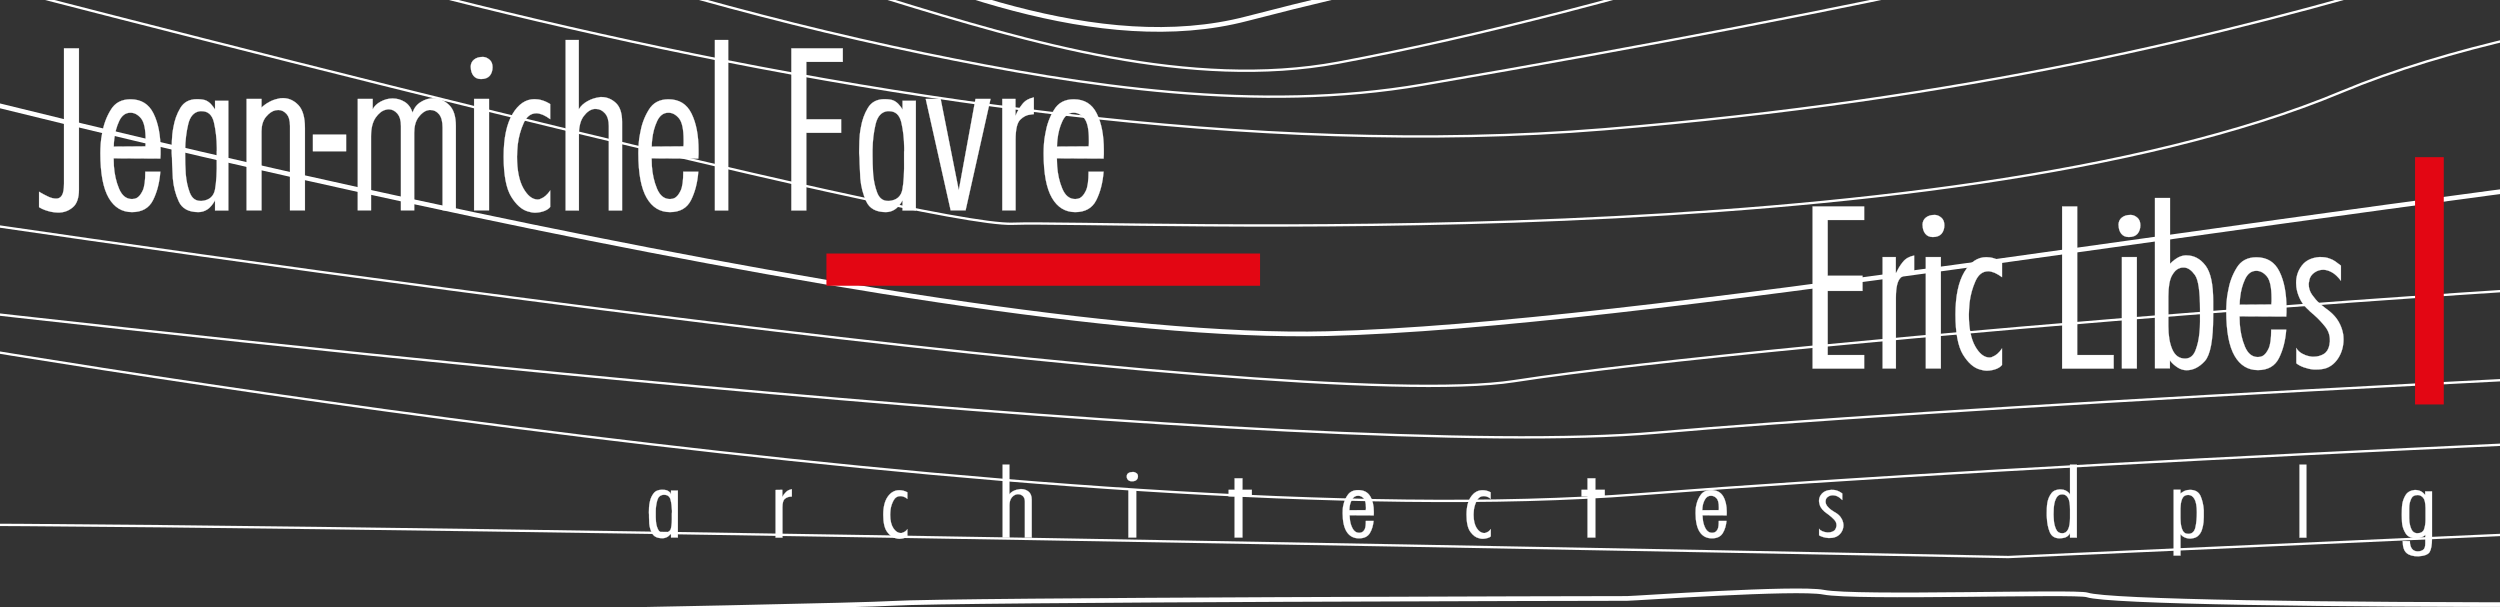 <?xml version="1.0" encoding="utf-8"?>
<!-- Generator: Adobe Illustrator 27.5.0, SVG Export Plug-In . SVG Version: 6.00 Build 0)  -->
<svg version="1.1" id="Calque_1" xmlns="http://www.w3.org/2000/svg" xmlns:xlink="http://www.w3.org/1999/xlink" x="0px" y="0px"
	 viewBox="0 0 2125.1 516.1" style="enable-background:new 0 0 2125.1 516.1;" xml:space="preserve">
<rect x="0" y="0" width="2125.1" height="516.1" fill="#333333" stroke="none"/>
<style type="text/css">
	.st0{display:none;}
	.st1{display:inline;fill:#2A4B9B;}
	.st2{display:inline;fill:#E52521;}
	.st3{display:inline;fill:#FFFFFF;}
	.st4{fill:none;stroke:#FFFFFF;stroke-width:4;stroke-linecap:round;stroke-linejoin:round;}
	.st5{fill:none;stroke:#FFFFFF;stroke-width:2;stroke-linecap:round;stroke-linejoin:round;}
	.st6{fill:#E30613;}
	.st7{enable-background:new    ;}
	.st8{fill:#FFFFFF;}
	.st9{fill:none;stroke:#FFFFFF;stroke-width:0.2;}
	.st10{fill:#FFFFFF;stroke:#FFFFFF;stroke-width:0.22;}
</style>
<g id="Calque_3" class="st0">
	<rect y="0" class="st1" width="2125.3" height="516.1"/>
	<rect x="702.4" y="214.4" class="st2" width="368.8" height="27.4"/>
	<rect x="2053.8" y="132.5" class="st2" width="24.4" height="210.4"/>
	<path class="st3" d="M67.5,152.1c0,17.2-1.1,27.5-19.4,27.5c-5.2,0.1-10.3-1.1-14.9-3.5v-13.3c3.3,3.5,7.8,5.5,12.5,5.8
		c8.1,0,9.2-6.9,9.2-14.4V40.2h12.6L67.5,152.1L67.5,152.1z"/>
	<path class="st3" d="M96.5,133.5v2.7c0,9.3,1.6,31.9,14.4,31.9c10.2,0,11.7-14.6,11.7-22.1h12c0,14.2-5.6,33.2-22.6,33.2
		c-24.2,0-27.5-29.2-27.5-48c0-16.8,3.6-48.6,25.8-48.6s24.8,28.7,24.8,45.1v5.6H96.5z M123.5,123.5v-1.7
		c-0.3-8.9-0.7-27.9-12.9-27.9c-11.1,0-13.6,21.1-13.6,29.8L123.5,123.5z"/>
	<path class="st3" d="M196.2,177.8h-11.7v-7.3h-0.4c-3.2,5.4-8.9,8.8-15.2,8.8c-14.9,0-21.9-8.4-21.9-49.2c0-21,0.7-47.3,23-47.3
		c5.8-0.1,11.2,2.9,14.1,7.9h0.4v-6.3h11.7V177.8z M172.7,92.4c-12.9,0-13.6,20.8-13.6,36.7c0,38.6,6.3,40.5,13.1,40.5
		c11.3,0,13.4-10.8,13.4-40.1C185.6,109.1,184.1,92.4,172.7,92.4z"/>
	<path class="st3" d="M224.9,91.7c4.4-5.6,11.1-8.8,18.1-9c16.3,0,17.8,15.3,17.8,28.1v66.9h-11.7v-65.6c0-11.2-0.7-19.8-10.4-19.8
		c-13.3,0-13.8,14.9-13.8,24.8v60.7h-11.6V84.3h11.7L224.9,91.7z"/>
	<path class="st3" d="M269.8,112.3h27.8v14.4h-27.8V112.3z"/>
	<path class="st3" d="M318.4,92.1h0.4c4-5.7,10.5-9.1,17.4-9.3c7.5-0.2,14.2,4.3,17.1,11.2c3.9-6.8,11.2-11.1,19-11.2
		c17.2,0,18.6,13.9,18.6,27.7v67.3h-11.7v-66.9c0-8.9-0.9-18.4-10.4-18.4c-13.8,0-14.2,15.9-14.2,27.7v57.6H343V111
		c0-8.7-0.5-18.6-9.9-18.6c-14.2,0-14.5,17.9-14.5,29.8v55.6h-11.8V84.3h11.7L318.4,92.1L318.4,92.1z"/>
	<path class="st3" d="M414,65.4c-4.9,0.1-9-3.7-9.1-8.6s3.7-9,8.6-9.1c4.9-0.1,9,3.7,9.1,8.6c0,0.1,0,0.1,0,0.2
		C422.6,61.3,418.8,65.3,414,65.4z M419.7,177.8h-11.7V84.3h11.7V177.8z"/>
	<path class="st3" d="M473.7,100.1c-2.7-3.5-6.7-5.8-11.1-6.2c-14.9,0-16.5,26.6-16.5,37.4c0,9.3,2,36.9,15.8,36.9
		c5-0.6,9.4-3.8,11.5-8.4h0.4v14.9c-3.8,3.1-8.4,4.8-13.3,5c-21.2,0-26.4-30.3-26.4-46.3c0-17.7,3.6-50.2,26.9-50.2
		c4.5,0,8.9,1.3,12.8,3.7L473.7,100.1L473.7,100.1z"/>
	<path class="st3" d="M499.2,91.7c4.4-5.6,11.1-8.8,18.1-9c16.9,0,17.8,14.9,17.8,28.1v66.9h-11.7v-64.9c0-14.6-1.6-20.4-10.4-20.4
		c-13.3,0-13.8,14.9-13.8,24.8v60.6h-11.7V31.9h11.7L499.2,91.7L499.2,91.7z"/>
	<path class="st3" d="M561.5,133.5v2.7c0,9.3,1.6,31.9,14.4,31.9c10.2,0,11.7-14.6,11.7-22.1h12c0,14.2-5.6,33.2-22.6,33.2
		c-24.2,0-27.5-29.2-27.5-48c0-16.8,3.6-48.6,25.8-48.6s24.8,28.7,24.8,45.1v5.6H561.5z M588.5,123.5v-1.7
		c-0.3-8.9-0.7-27.9-12.9-27.9c-11.1,0-13.6,21.1-13.6,29.8L588.5,123.5z"/>
	<path class="st3" d="M626.3,177.8h-11.6V31.9h11.7L626.3,177.8L626.3,177.8z"/>
	<path class="st3" d="M727.6,51.9h-30.7v48.5H726v11.7h-29.1v65.6h-12.5V40.3h43.2L727.6,51.9z"/>
	<path class="st3" d="M790.6,177.8H779v-7.3h-0.2c-3.2,5.4-9,8.8-15.2,8.8c-14.9,0-21.9-8.4-21.9-49.2c0-21,0.7-47.3,23-47.3
		c5.8-0.1,11.2,2.9,14.1,7.9h0.4v-6.3h11.7L790.6,177.8z M767.1,92.4c-13,0-13.6,20.8-13.6,36.7c0,38.6,6.2,40.5,13.1,40.5
		c11.3,0,13.4-10.8,13.4-40.1C780,109.1,778.7,92.4,767.1,92.4L767.1,92.4z"/>
	<path class="st3" d="M834.6,177.8h-12.5l-21-93.4h11.8l11.8,58.5c1.2,5.9,2.1,11.7,3.4,17.5h0.7c0.7-5.8,1.4-11.9,2.5-17.5
		l11.8-58.5h12L834.6,177.8z"/>
	<path class="st3" d="M877,96.6h0.3c2.5-6.6,7.5-14,15.3-13.9v13.9h-2.3c-12,0-13.3,11.8-13.3,26.8V178h-11.7V84.3H877L877,96.6z"/>
	<path class="st3" d="M912.3,133.5v2.7c0,9.3,1.6,31.9,14.4,31.9c10.2,0,11.7-14.6,11.7-22.1h12c0,14.2-5.6,33.2-22.6,33.2
		c-24.2,0-27.4-29.2-27.4-48c0-16.8,3.6-48.6,25.8-48.6s24.8,28.7,24.8,45.1v5.6H912.3z M939.3,123.5v-1.7
		c-0.3-8.9-0.7-27.9-12.9-27.9c-11.1,0-13.6,21.1-13.6,29.8L939.3,123.5z"/>
	<path class="st3" d="M1584.8,186.3H1555v48.5h29.1v11.7H1555v54h29.8v12h-42.5V174.7h42.5V186.3z"/>
	<path class="st3" d="M1612.8,231h0.3c2.5-6.6,7.5-14,15.3-13.8V231h-2.3c-12.1,0-13.3,11.9-13.3,26.8v54.6h-11.7v-93.8h11.7
		L1612.8,231L1612.8,231z"/>
	<path class="st3" d="M1644.8,199.8c-4.9,0-8.8-3.9-8.8-8.8s3.9-8.8,8.8-8.8s8.8,3.9,8.8,8.8S1649.6,199.8,1644.8,199.8z
		 M1650.5,312.5h-11.7v-93.8h11.7V312.5z"/>
	<path class="st3" d="M1704.6,234.5c-2.7-3.6-6.7-5.9-11.2-6.4c-14.9,0-16.5,26.6-16.5,37.4c0,9.3,2,36.9,15.8,36.9
		c5-0.6,9.4-3.8,11.5-8.4h0.4v14.9c-3.8,3.1-8.4,4.8-13.3,5c-21.2,0-26.4-30.3-26.4-46.3c0-17.7,3.6-50.2,26.9-50.2
		c4.5,0,8.9,1.3,12.8,3.6L1704.6,234.5L1704.6,234.5z"/>
	<path class="st3" d="M1771.9,300.5h29.5v12h-42V174.7h12.6V300.5z"/>
	<path class="st3" d="M1816.2,199.8c-4.9,0.1-8.9-3.8-9-8.6c-0.1-4.9,3.8-8.9,8.6-9c4.9-0.1,8.9,3.8,9,8.6c0,0,0,0.1,0,0.1
		C1824.9,195.7,1821,199.7,1816.2,199.8z M1822,312.5h-11.6v-93.8h11.7L1822,312.5z"/>
	<path class="st3" d="M1839,166.3h11.7V225h0.3c2.9-5.1,8.5-8.2,14.4-7.8c21.3,0,22.8,26.1,22.8,47.2c0,23.7-1.8,49.2-21.9,49.2
		c-6.3,0-12.1-3.4-15.3-8.8h-0.3v7.6H1839V166.3z M1876.2,263.5c0-21.3-2-36.7-13.6-36.7c-14.2,0-12.9,27.5-12.9,35.9
		c0,11.5-1.4,41.2,13.4,41.2C1872.6,304,1876.2,295.6,1876.2,263.5L1876.2,263.5z"/>
	<path class="st3" d="M1911.9,267.8v2.7c0,9.3,1.6,31.9,14.3,31.9c10.2,0,11.7-14.9,11.7-22.1h12.1c0,14.2-5.6,33.2-22.6,33.2
		c-24.2,0-27.5-29.2-27.5-48c0-16.8,3.6-48.5,25.8-48.5c21.5,0,24.8,28.6,24.8,45v5.6H1911.9z M1938.8,257.9v-1.6
		c-0.3-8.9-0.7-27.9-12.9-27.9c-11.1,0-13.6,21.2-13.6,29.8L1938.8,257.9z"/>
	<path class="st3" d="M2000.2,237.8h-0.3c-3.2-5.5-8.9-9-15.2-9.6c-6.4,0-11.5,5.1-11.5,11.5c0,0.3,0,0.6,0,0.9
		c0,8.9,7.5,14.4,14.9,20.6c7.3,6.2,14.9,13.3,14.9,25.5c0,14.9-9.9,26.8-25.2,26.8c-6-0.2-11.9-2.3-16.6-6v-14.1
		c3.9,5.2,9.8,8.6,16.3,9.1c7.4,0,13.4-6,13.5-13.4c0-0.3,0-0.5,0-0.8c0-9.3-7.3-15.5-14.9-22.3s-14.9-13.8-14.9-24.8
		c-1-12.2,8.1-23,20.3-24c0.8-0.1,1.7-0.1,2.6-0.1c5.9,0.1,11.7,2.2,16.2,6L2000.2,237.8L2000.2,237.8z"/>
	<path class="st3" d="M575.7,455.9h-6v-3.1l0,0c-1.9,2.4-4.8,3.8-7.9,3.8c-7.6,0-11.3-3.6-11.3-21.1c0-8.9,0.3-20.2,11.8-20.2
		c2.8-0.1,5.6,1.1,7.3,3.4l0,0v-2.7h6L575.7,455.9z M563.5,419.5c-6.7,0-7,8.9-7,15.7c0,16.5,3.2,17.3,6.8,17.3c5.8,0,7-4.6,7-17.2
		C570.4,426.6,569.5,419.5,563.5,419.5z"/>
	<path class="st3" d="M664.3,421.3L664.3,421.3c1.2-3.4,4.3-5.7,7.9-6v6H671c-6.2,0-6.9,5-6.9,11.5V456h-6V416h6L664.3,421.3z"/>
	<path class="st3" d="M770.7,422.7c-1.5-1.6-3.6-2.5-5.8-2.7c-7.8,0-8.5,11.4-8.5,16s1,15.8,8.1,15.8c2.4-0.2,4.7-1.5,6-3.6l0,0v6.3
		c-2.1,1.3-4.5,2-6.9,2c-10.9,0-13.6-13-13.6-19.8c0-7.6,1.9-21.5,13.9-21.5c2.3,0,4.5,0.5,6.6,1.6L770.7,422.7z"/>
	<path class="st3" d="M857.6,419.1c2.5-2.5,5.9-3.8,9.4-3.8c8.7,0,9.2,6.4,9.2,12v28.6h-6v-27.7c0-6.2-0.8-8.7-5.4-8.7
		c-6.8,0-7.1,6.3-7.1,10.5v25.9h-6v-62.4h6V419.1z"/>
	<path class="st3" d="M961.9,407.9c-2.1-0.3-3.6-2.3-3.2-4.4c0.3-2.1,2.3-3.6,4.4-3.2c1.9,0.3,3.3,1.9,3.3,3.8
		C966.1,406.4,964.2,408,961.9,407.9z M964.9,455.9h-6v-40h6V455.9z"/>
	<path class="st3" d="M1063.9,420.6h-7.9v35.3h-6v-35.3h-5v-4.7h5V405h6v10.9h7.9V420.6z"/>
	<path class="st3" d="M1146.1,437v1.2c0,4,0.8,13.6,7.4,13.6c5.3,0,6.1-6.2,6.1-9.4h6.1c0,6-2.9,14.2-11.7,14.2
		c-12.5,0-14.2-12.5-14.2-20.5c0-7.1,1.9-20.7,13.4-20.7s12.8,12.2,12.8,19.3v2.4L1146.1,437L1146.1,437z M1159.9,432.7V432
		c0-3.8-0.3-12-6.7-12s-7.1,9.1-7.1,12.6L1159.9,432.7L1159.9,432.7z"/>
	<path class="st3" d="M1266.4,422.7c-1.5-1.6-3.6-2.5-5.8-2.7c-7.8,0-8.5,11.4-8.5,16s1,15.8,8.1,15.8c2.4-0.2,4.7-1.5,5.9-3.6l0,0
		v6.3c-2,1.3-4.4,2-6.8,2c-11,0-13.6-13-13.6-19.8c0-7.6,1.9-21.5,13.9-21.5c2.3,0,4.5,0.5,6.6,1.6L1266.4,422.7z"/>
	<path class="st3" d="M1364,420.6h-7.9v35.3h-6.1v-35.3h-5v-4.7h5V405h6.1v10.9h7.9V420.6z"/>
	<path class="st3" d="M1445.9,437v1.2c0,4,0.8,13.6,7.4,13.6c5.3,0,6-6.2,6-9.4h6.2c0,6-2.9,14.2-11.7,14.2
		c-12.6,0-14.2-12.5-14.2-20.5c0-7.1,1.8-20.7,13.3-20.7s12.9,12.2,12.9,19.3v2.4L1445.9,437L1445.9,437z M1459.8,432.7V432
		c0-3.8-0.3-12-6.7-12s-7,9.1-7,12.6L1459.8,432.7L1459.8,432.7z"/>
	<path class="st3" d="M1565.4,424.1L1565.4,424.1c-1.9-2.5-4.8-4-7.9-4.1c-3-0.3-5.6,1.9-5.9,4.9c0,0.1,0,0.3,0,0.4
		c0,3.8,3.9,6.1,7.7,8.8s7.7,5.7,7.7,10.9c-0.2,6.5-5.7,11.7-12.2,11.5c-0.3,0-0.5,0-0.8,0c-3.1-0.1-6.1-1-8.6-2.7v-6
		c2.2,2.3,5.3,3.7,8.5,3.9c3.5,0.3,6.6-2.2,6.9-5.7c0-0.1,0-0.2,0-0.4c0-4-3.8-6.6-7.7-9.5s-7.7-6-7.7-10.7
		c0.2-5.9,5.1-10.5,10.9-10.3c0.3,0,0.7,0,1,0.1c3,0.1,5.8,1,8.3,2.6L1565.4,424.1z"/>
	<path class="st3" d="M1758.8,452.8L1758.8,452.8c-1.9,2.4-4.8,3.8-7.9,3.8c-9.9,0-11.3-9.9-11.3-21.1c0-11.2,1.3-20.2,11.8-20.2
		c2.8-0.1,5.6,1.1,7.3,3.4l0,0v-25.1h6.1v62.4h-6.1L1758.8,452.8L1758.8,452.8z M1752.7,419.5c-6.8,0-7,9.9-7,15.7
		c0,3.7-0.9,17.3,6.8,17.3c6.4,0,6.9-6.6,6.9-17.2C1759.4,426.2,1758.3,419.5,1752.7,419.5L1752.7,419.5z"/>
	<path class="st3" d="M1853.5,418.7L1853.5,418.7c1.8-2.3,4.5-3.5,7.4-3.4c11.1,0,11.8,12.1,11.8,20.2c0,9.1-0.3,21.1-11.3,21.1
		c-3.1,0.1-6-1.3-7.9-3.8l0,0v18.4h-6.1V416h6.1L1853.5,418.7L1853.5,418.7z M1866.7,435.5c0-6.1,0-16-7-16s-6.7,8.2-6.7,15.3
		c0,7.1,0.3,17.7,6.9,17.7C1865.5,452.5,1866.7,447.8,1866.7,435.5z"/>
	<path class="st3" d="M1960.2,455.9h-5.9v-62.4h6L1960.2,455.9z"/>
	<path class="st3" d="M2067.2,457.4c0,7.5-0.4,14.4-12.4,14.4c-8.4,0-12.2-4.2-12.2-11.1v-1.5h5.9v0.7c0,3.7,1.2,7.1,6.4,7.1
		c6.8,0,6.2-5,6.2-9.3v-4.7c-2.1,1.9-4.9,2.9-7.7,2.8c-11.9,0-12.1-13.8-12.1-20.9s0.9-19.8,11.9-19.8c2.9-0.1,5.8,1.2,7.7,3.4l0,0
		v-2.7h6L2067.2,457.4z M2055.1,451.8c6.4,0,6.7-7.9,6.7-16.6c0-7.3-0.6-15.7-7.1-15.7c-4.4,0-7,2.5-7,17.2
		C2047.6,441,2047.5,451.8,2055.1,451.8z"/>
</g>
<g id="Calque_1_00000108276874715424888370000013799450979934179471_">
	<g>
		<g>
			<path class="st4" d="M-137.6,530.6c140-2.4,850-14.8,895.7-17.7c50.7-3.2,618.5-4.2,624.9-4.2c6.3,0,144.5-9.7,167.1-5.3
				c27.7,5.4,214.6-0.9,224.1,2.3c35.5,11.8,748.3,10.8,924.7-1.9"/>
			<path class="st4" d="M480.7-151.6c62.7,33.7,129,62.6,192.4,89.6c113.2,48.3,261.4,110.6,386.7,77.9
				c214.8-56,339.2-65.4,463.7-124.5c30.8-14.6,61.6-29.1,92.6-43.2"/>
			<path class="st5" d="M365.9-151.6c5.2,2.4,10.4,4.7,15.5,7C503.2-90,627.7-40.2,755.2-0.8c118.8,36.7,257,77.4,382.3,54.1
				c242.2-45.1,557.8-148.6,685-204"/>
			<path class="st5" d="M139-151.5c69.6,28,142.7,50.1,208.9,73.1C491.2-28.8,637,14.9,785.6,45.5c137.1,28.2,284,50.5,423.5,26.5
				c398.4-68.5,638-124.5,687.8-149.4c49.8-24.9,49.8-24.9,49.8-24.9c43.8-17.7,88.3-34,133.5-48.8"/>
			<path class="st5" d="M-111.8-151.5c143.4,52.7,881,310.2,1475.1,261.4c619.7-50.9,869.5-217.6,1185.6-260.7"/>
			<path class="st5" d="M-136.4-46.2C74.2,8.7,786.4,192.9,860.6,190.2c87.2-3.1,787.4,31.1,1129.8-112.1
				c179.4-75,466.4-97.9,709.3-100"/>
			<path class="st4" d="M-135.7,55.7c95.2,24.9,918.2,236.7,1263.9,227.9c266.4-6.8,790-100.4,1254.6-152.4"/>
			<path class="st5" d="M-136.6,172.4c265.1,39.8,1233.3,181.1,1423.6,151.6c221-34.2,1023.9-96.5,1210.7-93.4
				c55.8,0.9,127.7,2.4,201.1,4"/>
			<path class="st5" d="M-136.6,251.8c335.9,39.2,1258.7,141.3,1544.5,116c216.7-19.2,837.4-53.7,1290.8-70.1"/>
			<path class="st5" d="M-136.7,276.8c125.6,22.1,1051.4,180.5,1529.5,143.4c362.5-28.1,957.5-52.9,1306.9-66.2"/>
			<path class="st5" d="M-137.5,446.3c278.8-4.1,1844.6,27.2,1844.6,27.2l991.6-44.5"/>
		</g>
	</g>
</g>
<g id="Layer_2">
	<rect x="702.5" y="215.5" class="st6" width="368.6" height="27.4"/>
	<rect x="2052.9" y="133.6" class="st6" width="24.4" height="210.2"/>
	<g>
		<g class="st7">
			<path class="st8" d="M67.1,41.1v117.7c0,0.5,0,0.9,0,1.3c0,0.4,0,0.7,0,1.1c0,7-1.7,12.1-5.2,15c-3.5,3-7.6,4.5-12.4,4.5
				c-1,0-2-0.1-3.1-0.2c-1.1-0.1-2.2-0.3-3.2-0.5c-1.7-0.4-3.4-0.9-5.1-1.5c-1.7-0.6-3.4-1.4-4.9-2.4V163c2.9,1.7,5.5,3.1,7.9,4.2
				c2.4,1.1,4.5,1.6,6.5,1.6c2.2,0.1,3.8-0.8,5-2.7c1.2-1.9,1.8-5.3,1.8-10v-115H67.1z"/>
			<path class="st8" d="M123.6,145.9h12.7c-0.7,9.4-2.8,17.4-6.2,24.2c-3.4,6.8-9.4,10.2-17.9,10.2c-8.5,0-15.1-4-19.8-12.1
				c-4.7-8.1-7.1-20.7-7.1-38c0-2.4,0.1-5.1,0.3-8c0.2-2.9,0.6-5.8,1.2-8.7c1.2-7.3,3.6-14,7.3-20c3.6-6.1,9.2-9.1,16.8-9.1
				c9.1,0,15.6,4,19.6,12.1c4,8.1,6,18.4,6,31.1c0,1.2,0,2.4,0,3.6c0,1.2-0.1,2.3-0.2,3.6l-39.7-0.2c0,1.1,0,2.2,0.1,3.2
				c0.1,1,0.1,2.1,0.1,3.2c0.5,7,1.9,13.5,4.4,19.4c2.5,5.9,6.1,8.8,11,8.8c0.6,0,1.2-0.1,1.9-0.2c0.7-0.1,1.3-0.4,2.1-0.7
				c1.9-1,3.6-3.1,5.1-6.3c1.5-3.2,2.2-8.5,2.2-15.8V145.9z M123.8,121.7c0-0.9,0-1.8,0-2.6c0-9.2-1.3-15.4-4-18.6
				c-2.7-3.2-5.7-4.7-8.9-4.7c-4.2,0-7.4,2.4-9.6,7.1c-2.2,4.7-3.6,9.9-4.2,15.5c-0.1,1.1-0.2,2.2-0.3,3.2c-0.1,1-0.1,2-0.1,3
				l26.9-0.2C123.7,123.5,123.8,122.7,123.8,121.7z"/>
			<path class="st8" d="M182.8,92.9v-7.3h11.3v93.3h-11.3v-8.6c-2,3.6-4.2,6.2-6.5,7.7c-2.3,1.5-4.8,2.3-7.7,2.3
				c-8.3,0-13.8-3-16.6-9c-2.8-6-4.5-12.6-5.1-19.8c-0.1-2.2-0.2-4.3-0.3-6.5c-0.1-2.1-0.2-4.2-0.3-6.1c0-1.6,0-3.1-0.1-4.6
				c-0.1-1.5-0.2-2.9-0.3-4.1c0-0.2,0-0.5,0-0.7c0-0.2,0-0.5,0-0.7c0-2.2,0.1-5.2,0.2-8.9c0.1-3.8,0.5-7.7,1.3-11.7
				c1-6,2.9-11.4,5.9-16.4c3-5,7.7-7.5,14-7.5c3.7,0,6.4,0.4,8.2,1.3c1.7,0.9,3.3,2.1,4.6,3.8c0.5,0.5,0.9,1,1.3,1.6
				c0.4,0.6,0.9,1.3,1.3,2V92.9z M184.3,128.6c0-0.5,0-1,0-1.5c0-0.5,0-1.1,0-1.5c-0.1-7.8-0.9-14.9-2.4-21.4
				c-1.5-6.5-5-9.7-10.5-9.7c-0.1,0-0.3,0-0.5,0c-0.1,0-0.2,0-0.4,0c-0.1,0-0.2,0-0.4,0c-5.1,0.6-8.5,4.3-10.1,11s-2.5,14-2.6,21.8
				c0,0.9,0,1.6,0,2.4s0,1.5,0,2.2c0,2.2,0,4.7,0.1,7.5c0.1,2.8,0.2,5.6,0.4,8.6c0.5,5.7,1.6,10.9,3.4,15.7c1.8,4.7,4.8,7.1,9.2,7.1
				c0.2,0,0.4,0,0.6,0c0.2,0,0.3,0,0.4,0c6.5-0.6,10.2-3.9,11.3-9.9c1.1-6,1.6-14.5,1.4-25.4c0-1.1,0-2.2,0-3.2c0-1,0-2.1,0-3.2
				V128.6z"/>
			<path class="st8" d="M222.3,91.4c1.9-1.8,4.1-3.4,6.5-4.7c2.4-1.3,4.8-2.2,7.2-2.7c0.8-0.2,1.6-0.4,2.3-0.5
				c0.7-0.1,1.4-0.1,2.2-0.1c4.9,0,9.2,1.9,13,5.8c3.8,3.9,5.7,10.4,5.7,19.5v70.1h-12.7v-71.8c0-4.6-1-8-3-10.2s-4.3-3.3-6.9-3.3
				c-0.4,0-0.7,0-1.1,0.1c-0.4,0.1-0.7,0.1-1.1,0.1c-3,0.6-5.7,2.5-8.3,5.6c-2.5,3.1-3.8,7.2-3.8,12.3v67.2h-12.7V84.1h12.7V91.4z"
				/>
			<path class="st8" d="M294.2,114.4v14.2h-28.2v-14.2H294.2z"/>
			<path class="st8" d="M316.8,92.9c1.4-2.7,3.7-4.9,6.9-6.6c3.2-1.7,6.5-2.6,10-2.6c3.6,0,7,0.9,10.1,2.8c3.2,1.9,5.5,5,6.9,9.2
				c1.3-3.9,3.6-6.9,7-9c3.3-2.1,6.9-3.2,10.6-3.2c0.1,0,0.2,0,0.3,0c0.1,0,0.1,0,0.3,0c4.7,0.1,8.9,2,12.8,5.7
				c3.9,3.7,5.8,9.7,5.8,17.9v71.6h-11.3v-70.3c0-5.1-1-8.9-3-11.3c-2-2.4-4.4-3.6-7.2-3.6c-0.4,0-0.7,0-1.1,0
				c-0.4,0-0.7,0.1-1.1,0.2c-2.9,0.6-5.5,2.6-8,5.9c-2.5,3.3-3.7,7.8-3.7,13.4v65.8h-11.3v-71.8c0-4.6-1-8.1-3.1-10.5
				c-2.1-2.4-4.5-3.6-7.3-3.6c-0.4,0-0.7,0-1.2,0.1c-0.4,0.1-0.9,0.2-1.3,0.3c-3.1,0.7-6,3-8.6,6.7c-2.6,3.8-3.9,9.1-3.9,15.9v62.9
				h-11.3V84.1h12.7V92.9z"/>
			<path class="st8" d="M400.1,57c0-2.8,1-4.9,2.9-6.4c1.9-1.5,4.3-2.2,7.2-2.2c0.1,0,0.2,0,0.3,0c0.1,0,0.1,0,0.3,0
				c1.9,0.1,3.7,0.9,5.4,2.4c1.7,1.5,2.5,3.6,2.5,6.4c0,2.8-0.8,5.2-2.3,7.1c-1.6,1.9-4.1,2.9-7.5,2.9c-2.9,0-5-1-6.5-2.9
				c-1.4-1.9-2.2-4.3-2.2-7.1V57z M415.7,84.1v94.7H403V84.1H415.7z"/>
			<path class="st8" d="M461.5,97.6c-2-0.8-3.8-1.3-5.5-1.3c-4.8,0-8.4,2.8-10.9,8.4c-2.5,5.6-4.2,11.7-5,18.2
				c-0.1,1.8-0.2,3.6-0.4,5.3c-0.1,1.7-0.2,3.3-0.2,4.9c0,11.5,1.8,20.5,5.3,26.8c3.5,6.3,7.5,9.5,11.9,9.7c0.5,0,1,0,1.4-0.1
				c0.5-0.1,1-0.2,1.4-0.5c1.4-0.5,2.8-1.3,4.2-2.5c1.4-1.2,2.7-2.7,4-4.6v14c-1,1.3-2.6,2.5-4.9,3.4c-2.3,0.9-4.9,1.4-7.8,1.5
				c-1.1,0-2.2-0.1-3.2-0.3c-1.1-0.2-2.2-0.5-3.2-0.8c-5.1-1.5-9.8-5.6-14.1-12.6c-4.2-6.9-6.4-18.3-6.4-34.1
				c0-15.5,2.5-27.5,7.5-36c5-8.4,11.2-12.7,18.7-12.7c2.2,0,4.4,0.3,6.6,1c2.3,0.7,4.5,1.7,6.8,3.2v12.8
				C465.6,99.7,463.5,98.5,461.5,97.6z"/>
			<path class="st8" d="M492,34v58.9c1.7-2.8,4.1-5.1,7.4-6.9c3.2-1.8,6.6-2.9,10-3.3c0.2-0.1,0.5-0.2,0.8-0.2c0.3,0,0.6,0,1,0
				c4.5,0,8.6,1.6,12.2,4.9c3.6,3.3,5.4,8.7,5.4,16.2c0,0.4,0,0.7,0,1.1s0,0.7,0,1.1v73.1h-11.3v-71.8c0-4.7-1.1-8.4-3.3-10.8
				c-2.2-2.5-4.8-3.7-7.6-3.7c-0.2,0-0.5,0-0.7,0c-0.2,0-0.5,0-0.7,0c-3.2,0.4-6.2,2.4-9,6.1c-2.8,3.7-4.1,9-4.1,15.9v64.3h-11.3V34
				H492z"/>
			<path class="st8" d="M580.9,145.9h12.7c-0.7,9.4-2.8,17.4-6.2,24.2c-3.4,6.8-9.4,10.2-17.9,10.2c-8.5,0-15.1-4-19.8-12.1
				c-4.7-8.1-7.1-20.7-7.1-38c0-2.4,0.1-5.1,0.3-8c0.2-2.9,0.6-5.8,1.2-8.7c1.2-7.3,3.6-14,7.3-20c3.6-6.1,9.2-9.1,16.8-9.1
				c9.1,0,15.6,4,19.6,12.1c4,8.1,6,18.4,6,31.1c0,1.2,0,2.4,0,3.6c0,1.2-0.1,2.3-0.2,3.6l-39.7-0.2c0,1.1,0,2.2,0.1,3.2
				c0.1,1,0.1,2.1,0.1,3.2c0.5,7,1.9,13.5,4.4,19.4c2.5,5.9,6.1,8.8,11,8.8c0.6,0,1.2-0.1,1.9-0.2c0.7-0.1,1.3-0.4,2.1-0.7
				c1.9-1,3.6-3.1,5.1-6.3c1.5-3.2,2.2-8.5,2.2-15.8V145.9z M581.1,121.7c0-0.9,0-1.8,0-2.6c0-9.2-1.3-15.4-4-18.6
				c-2.7-3.2-5.7-4.7-8.9-4.7c-4.2,0-7.4,2.4-9.6,7.1c-2.2,4.7-3.6,9.9-4.2,15.5c-0.1,1.1-0.2,2.2-0.3,3.2c-0.1,1-0.1,2-0.1,3
				l26.9-0.2C581.1,123.5,581.1,122.7,581.1,121.7z"/>
			<path class="st8" d="M619,34v144.9h-11.3V34H619z"/>
			<path class="st8" d="M716.4,41.1v11.5h-31v48.8H715v11.5h-29.6v66h-12.7V41.1H716.4z"/>
			<path class="st8" d="M767.2,92.9v-7.3h11.3v93.3h-11.3v-8.6c-2,3.6-4.2,6.2-6.5,7.7c-2.3,1.5-4.8,2.3-7.7,2.3
				c-8.3,0-13.8-3-16.6-9c-2.8-6-4.5-12.6-5.1-19.8c-0.1-2.2-0.2-4.3-0.3-6.5c-0.1-2.1-0.2-4.2-0.3-6.1c0-1.6,0-3.1-0.1-4.6
				c-0.1-1.5-0.2-2.9-0.3-4.1c0-0.2,0-0.5,0-0.7c0-0.2,0-0.5,0-0.7c0-2.2,0.1-5.2,0.2-8.9c0.1-3.8,0.5-7.7,1.3-11.7
				c1-6,2.9-11.4,5.9-16.4c3-5,7.7-7.5,14-7.5c3.7,0,6.4,0.4,8.2,1.3c1.7,0.9,3.3,2.1,4.6,3.8c0.5,0.5,0.9,1,1.3,1.6
				c0.4,0.6,0.9,1.3,1.3,2V92.9z M768.6,128.6c0-0.5,0-1,0-1.5c0-0.5,0-1.1,0-1.5c-0.1-7.8-0.9-14.9-2.4-21.4
				c-1.5-6.5-5-9.7-10.5-9.7c-0.1,0-0.3,0-0.5,0c-0.1,0-0.2,0-0.4,0c-0.1,0-0.2,0-0.4,0c-5.1,0.6-8.5,4.3-10.1,11
				c-1.6,6.7-2.5,14-2.6,21.8c0,0.9,0,1.6,0,2.4s0,1.5,0,2.2c0,2.2,0,4.7,0.1,7.5c0.1,2.8,0.2,5.6,0.4,8.6
				c0.5,5.7,1.6,10.9,3.4,15.7c1.8,4.7,4.8,7.1,9.2,7.1c0.2,0,0.4,0,0.6,0c0.2,0,0.3,0,0.4,0c6.5-0.6,10.2-3.9,11.3-9.9
				c1.1-6,1.6-14.5,1.4-25.4c0-1.1,0-2.2,0-3.2c0-1,0-2.1,0-3.2V128.6z"/>
			<path class="st8" d="M842,84.1l-21.2,94.7h-12.7l-21.2-94.7h12.7l15.4,77.6l14.2-77.6H842z"/>
			<path class="st8" d="M863.2,84.1v14.4c0.1-0.2,0.2-0.4,0.2-0.5c1.4-3.4,3.3-6.6,5.7-9.6c2.4-3,5.6-4.8,9.7-5.6v14.2
				c-0.5,0.1-1,0.2-1.4,0.2c-0.5,0-1,0.1-1.4,0.2c-3.1,0.2-6,1.7-8.7,4.3c-2.7,2.6-4,8.3-4,17v60.1h-11.3V84.1H863.2z"/>
			<path class="st8" d="M925.4,145.9h12.7c-0.7,9.4-2.8,17.4-6.2,24.2c-3.4,6.8-9.4,10.2-17.9,10.2c-8.5,0-15.1-4-19.8-12.1
				c-4.7-8.1-7.1-20.7-7.1-38c0-2.4,0.1-5.1,0.3-8c0.2-2.9,0.6-5.8,1.2-8.7c1.2-7.3,3.6-14,7.3-20c3.6-6.1,9.2-9.1,16.8-9.1
				c9.1,0,15.6,4,19.6,12.1c4,8.1,6,18.4,6,31.1c0,1.2,0,2.4,0,3.6c0,1.2-0.1,2.3-0.2,3.6l-39.7-0.2c0,1.1,0,2.2,0.1,3.2
				c0.1,1,0.1,2.1,0.1,3.2c0.5,7,1.9,13.5,4.4,19.4c2.5,5.9,6.1,8.8,11,8.8c0.6,0,1.2-0.1,1.9-0.2c0.7-0.1,1.3-0.4,2.1-0.7
				c1.9-1,3.6-3.1,5.1-6.3c1.5-3.2,2.2-8.5,2.2-15.8V145.9z M925.6,121.7c0-0.9,0-1.8,0-2.6c0-9.2-1.3-15.4-4-18.6
				c-2.7-3.2-5.7-4.7-8.9-4.7c-4.2,0-7.4,2.4-9.6,7.1c-2.2,4.7-3.6,9.9-4.2,15.5c-0.1,1.1-0.2,2.2-0.3,3.2c-0.1,1-0.1,2-0.1,3
				l26.9-0.2C925.5,123.5,925.6,122.7,925.6,121.7z"/>
		</g>
		<g class="st7">
			<path class="st9" d="M67.1,41.1v117.7c0,0.5,0,0.9,0,1.3c0,0.4,0,0.7,0,1.1c0,7-1.7,12.1-5.2,15c-3.5,3-7.6,4.5-12.4,4.5
				c-1,0-2-0.1-3.1-0.2c-1.1-0.1-2.2-0.3-3.2-0.5c-1.7-0.4-3.4-0.9-5.1-1.5c-1.7-0.6-3.4-1.4-4.9-2.4V163c2.9,1.7,5.5,3.1,7.9,4.2
				c2.4,1.1,4.5,1.6,6.5,1.6c2.2,0.1,3.8-0.8,5-2.7c1.2-1.9,1.8-5.3,1.8-10v-115H67.1z"/>
			<path class="st9" d="M123.6,145.9h12.7c-0.7,9.4-2.8,17.4-6.2,24.2c-3.4,6.8-9.4,10.2-17.9,10.2c-8.5,0-15.1-4-19.8-12.1
				c-4.7-8.1-7.1-20.7-7.1-38c0-2.4,0.1-5.1,0.3-8c0.2-2.9,0.6-5.8,1.2-8.7c1.2-7.3,3.6-14,7.3-20c3.6-6.1,9.2-9.1,16.8-9.1
				c9.1,0,15.6,4,19.6,12.1c4,8.1,6,18.4,6,31.1c0,1.2,0,2.4,0,3.6c0,1.2-0.1,2.3-0.2,3.6l-39.7-0.2c0,1.1,0,2.2,0.1,3.2
				c0.1,1,0.1,2.1,0.1,3.2c0.5,7,1.9,13.5,4.4,19.4c2.5,5.9,6.1,8.8,11,8.8c0.6,0,1.2-0.1,1.9-0.2c0.7-0.1,1.3-0.4,2.1-0.7
				c1.9-1,3.6-3.1,5.1-6.3c1.5-3.2,2.2-8.5,2.2-15.8V145.9z M123.8,121.7c0-0.9,0-1.8,0-2.6c0-9.2-1.3-15.4-4-18.6
				c-2.7-3.2-5.7-4.7-8.9-4.7c-4.2,0-7.4,2.4-9.6,7.1c-2.2,4.7-3.6,9.9-4.2,15.5c-0.1,1.1-0.2,2.2-0.3,3.2c-0.1,1-0.1,2-0.1,3
				l26.9-0.2C123.7,123.5,123.8,122.7,123.8,121.7z"/>
			<path class="st9" d="M182.8,92.9v-7.3h11.3v93.3h-11.3v-8.6c-2,3.6-4.2,6.2-6.5,7.7c-2.3,1.5-4.8,2.3-7.7,2.3
				c-8.3,0-13.8-3-16.6-9c-2.8-6-4.5-12.6-5.1-19.8c-0.1-2.2-0.2-4.3-0.3-6.5c-0.1-2.1-0.2-4.2-0.3-6.1c0-1.6,0-3.1-0.1-4.6
				c-0.1-1.5-0.2-2.9-0.3-4.1c0-0.2,0-0.5,0-0.7c0-0.2,0-0.5,0-0.7c0-2.2,0.1-5.2,0.2-8.9c0.1-3.8,0.5-7.7,1.3-11.7
				c1-6,2.9-11.4,5.9-16.4c3-5,7.7-7.5,14-7.5c3.7,0,6.4,0.4,8.2,1.3c1.7,0.9,3.3,2.1,4.6,3.8c0.5,0.5,0.9,1,1.3,1.6
				c0.4,0.6,0.9,1.3,1.3,2V92.9z M184.3,128.6c0-0.5,0-1,0-1.5c0-0.5,0-1.1,0-1.5c-0.1-7.8-0.9-14.9-2.4-21.4
				c-1.5-6.5-5-9.7-10.5-9.7c-0.1,0-0.3,0-0.5,0c-0.1,0-0.2,0-0.4,0c-0.1,0-0.2,0-0.4,0c-5.1,0.6-8.5,4.3-10.1,11s-2.5,14-2.6,21.8
				c0,0.9,0,1.6,0,2.4s0,1.5,0,2.2c0,2.2,0,4.7,0.1,7.5c0.1,2.8,0.2,5.6,0.4,8.6c0.5,5.7,1.6,10.9,3.4,15.7c1.8,4.7,4.8,7.1,9.2,7.1
				c0.2,0,0.4,0,0.6,0c0.2,0,0.3,0,0.4,0c6.5-0.6,10.2-3.9,11.3-9.9c1.1-6,1.6-14.5,1.4-25.4c0-1.1,0-2.2,0-3.2c0-1,0-2.1,0-3.2
				V128.6z"/>
			<path class="st9" d="M222.3,91.4c1.9-1.8,4.1-3.4,6.5-4.7c2.4-1.3,4.8-2.2,7.2-2.7c0.8-0.2,1.6-0.4,2.3-0.5
				c0.7-0.1,1.4-0.1,2.2-0.1c4.9,0,9.2,1.9,13,5.8c3.8,3.9,5.7,10.4,5.7,19.5v70.1h-12.7v-71.8c0-4.6-1-8-3-10.2s-4.3-3.3-6.9-3.3
				c-0.4,0-0.7,0-1.1,0.1c-0.4,0.1-0.7,0.1-1.1,0.1c-3,0.6-5.7,2.5-8.3,5.6c-2.5,3.1-3.8,7.2-3.8,12.3v67.2h-12.7V84.1h12.7V91.4z"
				/>
			<path class="st9" d="M294.2,114.4v14.2h-28.2v-14.2H294.2z"/>
			<path class="st9" d="M316.8,92.9c1.4-2.7,3.7-4.9,6.9-6.6c3.2-1.7,6.5-2.6,10-2.6c3.6,0,7,0.9,10.1,2.8c3.2,1.9,5.5,5,6.9,9.2
				c1.3-3.9,3.6-6.9,7-9c3.3-2.1,6.9-3.2,10.6-3.2c0.1,0,0.2,0,0.3,0c0.1,0,0.1,0,0.3,0c4.7,0.1,8.9,2,12.8,5.7
				c3.9,3.7,5.8,9.7,5.8,17.9v71.6h-11.3v-70.3c0-5.1-1-8.9-3-11.3c-2-2.4-4.4-3.6-7.2-3.6c-0.4,0-0.7,0-1.1,0
				c-0.4,0-0.7,0.1-1.1,0.2c-2.9,0.6-5.5,2.6-8,5.9c-2.5,3.3-3.7,7.8-3.7,13.4v65.8h-11.3v-71.8c0-4.6-1-8.1-3.1-10.5
				c-2.1-2.4-4.5-3.6-7.3-3.6c-0.4,0-0.7,0-1.2,0.1c-0.4,0.1-0.9,0.2-1.3,0.3c-3.1,0.7-6,3-8.6,6.7c-2.6,3.8-3.9,9.1-3.9,15.9v62.9
				h-11.3V84.1h12.7V92.9z"/>
			<path class="st9" d="M400.1,57c0-2.8,1-4.9,2.9-6.4c1.9-1.5,4.3-2.2,7.2-2.2c0.1,0,0.2,0,0.3,0c0.1,0,0.1,0,0.3,0
				c1.9,0.1,3.7,0.9,5.4,2.4c1.7,1.5,2.5,3.6,2.5,6.4c0,2.8-0.8,5.2-2.3,7.1c-1.6,1.9-4.1,2.9-7.5,2.9c-2.9,0-5-1-6.5-2.9
				c-1.4-1.9-2.2-4.3-2.2-7.1V57z M415.7,84.1v94.7H403V84.1H415.7z"/>
			<path class="st9" d="M461.5,97.6c-2-0.8-3.8-1.3-5.5-1.3c-4.8,0-8.4,2.8-10.9,8.4c-2.5,5.6-4.2,11.7-5,18.2
				c-0.1,1.8-0.2,3.6-0.4,5.3c-0.1,1.7-0.2,3.3-0.2,4.9c0,11.5,1.8,20.5,5.3,26.8c3.5,6.3,7.5,9.5,11.9,9.7c0.5,0,1,0,1.4-0.1
				c0.5-0.1,1-0.2,1.4-0.5c1.4-0.5,2.8-1.3,4.2-2.5c1.4-1.2,2.7-2.7,4-4.6v14c-1,1.3-2.6,2.5-4.9,3.4c-2.3,0.9-4.9,1.4-7.8,1.5
				c-1.1,0-2.2-0.1-3.2-0.3c-1.1-0.2-2.2-0.5-3.2-0.8c-5.1-1.5-9.8-5.6-14.1-12.6c-4.2-6.9-6.4-18.3-6.4-34.1
				c0-15.5,2.5-27.5,7.5-36c5-8.4,11.2-12.7,18.7-12.7c2.2,0,4.4,0.3,6.6,1c2.3,0.7,4.5,1.7,6.8,3.2v12.8
				C465.6,99.7,463.5,98.5,461.5,97.6z"/>
			<path class="st9" d="M492,34v58.9c1.7-2.8,4.1-5.1,7.4-6.9c3.2-1.8,6.6-2.9,10-3.3c0.2-0.1,0.5-0.2,0.8-0.2c0.3,0,0.6,0,1,0
				c4.5,0,8.6,1.6,12.2,4.9c3.6,3.3,5.4,8.7,5.4,16.2c0,0.4,0,0.7,0,1.1s0,0.7,0,1.1v73.1h-11.3v-71.8c0-4.7-1.1-8.4-3.3-10.8
				c-2.2-2.5-4.8-3.7-7.6-3.7c-0.2,0-0.5,0-0.7,0c-0.2,0-0.5,0-0.7,0c-3.2,0.4-6.2,2.4-9,6.1c-2.8,3.7-4.1,9-4.1,15.9v64.3h-11.3V34
				H492z"/>
			<path class="st9" d="M580.9,145.9h12.7c-0.7,9.4-2.8,17.4-6.2,24.2c-3.4,6.8-9.4,10.2-17.9,10.2c-8.5,0-15.1-4-19.8-12.1
				c-4.7-8.1-7.1-20.7-7.1-38c0-2.4,0.1-5.1,0.3-8c0.2-2.9,0.6-5.8,1.2-8.7c1.2-7.3,3.6-14,7.3-20c3.6-6.1,9.2-9.1,16.8-9.1
				c9.1,0,15.6,4,19.6,12.1c4,8.1,6,18.4,6,31.1c0,1.2,0,2.4,0,3.6c0,1.2-0.1,2.3-0.2,3.6l-39.7-0.2c0,1.1,0,2.2,0.1,3.2
				c0.1,1,0.1,2.1,0.1,3.2c0.5,7,1.9,13.5,4.4,19.4c2.5,5.9,6.1,8.8,11,8.8c0.6,0,1.2-0.1,1.9-0.2c0.7-0.1,1.3-0.4,2.1-0.7
				c1.9-1,3.6-3.1,5.1-6.3c1.5-3.2,2.2-8.5,2.2-15.8V145.9z M581.1,121.7c0-0.9,0-1.8,0-2.6c0-9.2-1.3-15.4-4-18.6
				c-2.7-3.2-5.7-4.7-8.9-4.7c-4.2,0-7.4,2.4-9.6,7.1c-2.2,4.7-3.6,9.9-4.2,15.5c-0.1,1.1-0.2,2.2-0.3,3.2c-0.1,1-0.1,2-0.1,3
				l26.9-0.2C581.1,123.5,581.1,122.7,581.1,121.7z"/>
			<path class="st9" d="M619,34v144.9h-11.3V34H619z"/>
			<path class="st9" d="M716.4,41.1v11.5h-31v48.8H715v11.5h-29.6v66h-12.7V41.1H716.4z"/>
			<path class="st9" d="M767.2,92.9v-7.3h11.3v93.3h-11.3v-8.6c-2,3.6-4.2,6.2-6.5,7.7c-2.3,1.5-4.8,2.3-7.7,2.3
				c-8.3,0-13.8-3-16.6-9c-2.8-6-4.5-12.6-5.1-19.8c-0.1-2.2-0.2-4.3-0.3-6.5c-0.1-2.1-0.2-4.2-0.3-6.1c0-1.6,0-3.1-0.1-4.6
				c-0.1-1.5-0.2-2.9-0.3-4.1c0-0.2,0-0.5,0-0.7c0-0.2,0-0.5,0-0.7c0-2.2,0.1-5.2,0.2-8.9c0.1-3.8,0.5-7.7,1.3-11.7
				c1-6,2.9-11.4,5.9-16.4c3-5,7.7-7.5,14-7.5c3.7,0,6.4,0.4,8.2,1.3c1.7,0.9,3.3,2.1,4.6,3.8c0.5,0.5,0.9,1,1.3,1.6
				c0.4,0.6,0.9,1.3,1.3,2V92.9z M768.6,128.6c0-0.5,0-1,0-1.5c0-0.5,0-1.1,0-1.5c-0.1-7.8-0.9-14.9-2.4-21.4
				c-1.5-6.5-5-9.7-10.5-9.7c-0.1,0-0.3,0-0.5,0c-0.1,0-0.2,0-0.4,0c-0.1,0-0.2,0-0.4,0c-5.1,0.6-8.5,4.3-10.1,11
				c-1.6,6.7-2.5,14-2.6,21.8c0,0.9,0,1.6,0,2.4s0,1.5,0,2.2c0,2.2,0,4.7,0.1,7.5c0.1,2.8,0.2,5.6,0.4,8.6
				c0.5,5.7,1.6,10.9,3.4,15.7c1.8,4.7,4.8,7.1,9.2,7.1c0.2,0,0.4,0,0.6,0c0.2,0,0.3,0,0.4,0c6.5-0.6,10.2-3.9,11.3-9.9
				c1.1-6,1.6-14.5,1.4-25.4c0-1.1,0-2.2,0-3.2c0-1,0-2.1,0-3.2V128.6z"/>
			<path class="st9" d="M842,84.1l-21.2,94.7h-12.7l-21.2-94.7h12.7l15.4,77.6l14.2-77.6H842z"/>
			<path class="st9" d="M863.2,84.1v14.4c0.1-0.2,0.2-0.4,0.2-0.5c1.4-3.4,3.3-6.6,5.7-9.6c2.4-3,5.6-4.8,9.7-5.6v14.2
				c-0.5,0.1-1,0.2-1.4,0.2c-0.5,0-1,0.1-1.4,0.2c-3.1,0.2-6,1.7-8.7,4.3c-2.7,2.6-4,8.3-4,17v60.1h-11.3V84.1H863.2z"/>
			<path class="st9" d="M925.4,145.9h12.7c-0.7,9.4-2.8,17.4-6.2,24.2c-3.4,6.8-9.4,10.2-17.9,10.2c-8.5,0-15.1-4-19.8-12.1
				c-4.7-8.1-7.1-20.7-7.1-38c0-2.4,0.1-5.1,0.3-8c0.2-2.9,0.6-5.8,1.2-8.7c1.2-7.3,3.6-14,7.3-20c3.6-6.1,9.2-9.1,16.8-9.1
				c9.1,0,15.6,4,19.6,12.1c4,8.1,6,18.4,6,31.1c0,1.2,0,2.4,0,3.6c0,1.2-0.1,2.3-0.2,3.6l-39.7-0.2c0,1.1,0,2.2,0.1,3.2
				c0.1,1,0.1,2.1,0.1,3.2c0.5,7,1.9,13.5,4.4,19.4c2.5,5.9,6.1,8.8,11,8.8c0.6,0,1.2-0.1,1.9-0.2c0.7-0.1,1.3-0.4,2.1-0.7
				c1.9-1,3.6-3.1,5.1-6.3c1.5-3.2,2.2-8.5,2.2-15.8V145.9z M925.6,121.7c0-0.9,0-1.8,0-2.6c0-9.2-1.3-15.4-4-18.6
				c-2.7-3.2-5.7-4.7-8.9-4.7c-4.2,0-7.4,2.4-9.6,7.1c-2.2,4.7-3.6,9.9-4.2,15.5c-0.1,1.1-0.2,2.2-0.3,3.2c-0.1,1-0.1,2-0.1,3
				l26.9-0.2C925.5,123.5,925.6,122.7,925.6,121.7z"/>
		</g>
	</g>
	<g>
		<g class="st7">
			<path class="st8" d="M1584.6,175.5v11.5h-31v47.4h29.6v12.9h-29.6v54.5h31v11.5h-43.8V175.5H1584.6z"/>
			<path class="st8" d="M1611.5,218.5v14.4c0.1-0.2,0.2-0.4,0.2-0.5c1.4-3.4,3.3-6.6,5.7-9.6c2.4-3,5.6-4.8,9.7-5.6v14.2
				c-0.5,0.1-1,0.2-1.4,0.2c-0.5,0-1,0.1-1.4,0.2c-3.1,0.2-6,1.7-8.7,4.3c-2.7,2.6-4,8.3-4,17v60.1h-11.3v-94.7H1611.5z"/>
			<path class="st8" d="M1634.2,191.3c0-2.8,1-4.9,2.9-6.4c1.9-1.5,4.3-2.2,7.2-2.2c0.1,0,0.2,0,0.3,0c0.1,0,0.1,0,0.3,0
				c1.9,0.1,3.7,0.9,5.4,2.4c1.7,1.5,2.5,3.6,2.5,6.4c0,2.8-0.8,5.2-2.3,7.1c-1.6,1.9-4.1,2.9-7.5,2.9c-2.9,0-5-1-6.5-2.9
				c-1.4-1.9-2.2-4.3-2.2-7.1V191.3z M1649.8,218.5v94.7H1637v-94.7H1649.8z"/>
			<path class="st8" d="M1695.6,231.9c-2-0.8-3.8-1.3-5.5-1.3c-4.8,0-8.4,2.8-10.9,8.4c-2.5,5.6-4.2,11.7-5,18.2
				c-0.1,1.8-0.2,3.6-0.4,5.3c-0.1,1.7-0.2,3.3-0.2,4.9c0,11.5,1.8,20.5,5.3,26.8c3.5,6.3,7.5,9.5,11.9,9.7c0.5,0,1,0,1.4-0.1
				c0.5-0.1,1-0.2,1.4-0.5c1.4-0.5,2.8-1.3,4.2-2.5c1.4-1.2,2.7-2.7,4-4.6v14c-1,1.3-2.6,2.5-4.9,3.4c-2.3,0.9-4.9,1.4-7.8,1.5
				c-1.1,0-2.2-0.1-3.2-0.3c-1.1-0.2-2.2-0.5-3.2-0.8c-5.1-1.5-9.8-5.6-14.1-12.6c-4.2-6.9-6.4-18.3-6.4-34.1
				c0-15.5,2.5-27.5,7.5-36c5-8.4,11.2-12.7,18.7-12.7c2.2,0,4.4,0.3,6.6,1c2.3,0.7,4.5,1.7,6.8,3.2v12.8
				C1699.7,234.1,1697.6,232.8,1695.6,231.9z"/>
			<path class="st8" d="M1765.7,175.5v126.3h31v11.5h-43.8V175.5H1765.7z"/>
			<path class="st8" d="M1800.8,191.3c0-2.8,1-4.9,2.9-6.4c1.9-1.5,4.3-2.2,7.2-2.2c0.1,0,0.2,0,0.3,0c0.1,0,0.1,0,0.3,0
				c1.9,0.1,3.7,0.9,5.4,2.4c1.7,1.5,2.5,3.6,2.5,6.4c0,2.8-0.8,5.2-2.3,7.1c-1.6,1.9-4.1,2.9-7.5,2.9c-2.9,0-5-1-6.5-2.9
				c-1.4-1.9-2.2-4.3-2.2-7.1V191.3z M1816.4,218.5v94.7h-12.7v-94.7H1816.4z"/>
			<path class="st8" d="M1844.6,168.3v55.9c2.6-2.6,5-4.3,7-5.4c2-1,4-1.6,5.9-1.7c0.2,0,0.4,0,0.6,0s0.4,0,0.6,0
				c6.3,0,11.7,2.9,16.1,8.7c4.4,5.8,6.5,15.8,6.5,30.2v12.8c0,20.2-2.4,32.9-7.1,38.1c-4.7,5.2-9.9,7.8-15.5,7.8
				c-2.8,0-5.4-0.8-7.9-2.5s-4.5-3.4-5.9-5.4c-0.1-0.1-0.2-0.2-0.3-0.3c-0.1-0.1-0.1-0.2-0.1-0.3v6.9h-12.7V168.3H1844.6z
				 M1843.2,251.4v25.9c0,8,1.1,14.6,3.4,19.8c2.3,5.2,5.9,7.7,10.8,7.7c4.1,0,7-2.3,8.8-6.8c1.8-4.6,2.9-9.6,3.4-15
				c0.4-3.3,0.5-6.4,0.5-9.5c0-3,0-5.6,0-7.7c0-0.6,0-1.1,0-1.5c0-0.4,0-0.8,0-1.2c0-15.4-1.4-25.2-4.3-29.3c-2.9-4.1-6-6.3-9.3-6.4
				c-0.1,0-0.2,0-0.3,0c-0.1,0-0.2,0-0.3,0c-0.5,0-1,0-1.5,0.1c-0.5,0.1-1.1,0.2-1.7,0.5c-2.4,0.7-4.6,2.8-6.5,6.3s-3,9.3-3,17.4
				V251.4z"/>
			<path class="st8" d="M1930.7,280.2h12.7c-0.7,9.4-2.8,17.4-6.2,24.2c-3.4,6.8-9.4,10.2-17.9,10.2c-8.5,0-15.1-4-19.8-12.1
				c-4.7-8.1-7.1-20.7-7.1-38c0-2.4,0.1-5.1,0.3-8c0.2-2.9,0.6-5.8,1.2-8.7c1.2-7.3,3.6-14,7.3-20c3.6-6.1,9.2-9.1,16.8-9.1
				c9.1,0,15.6,4,19.6,12.1c4,8.1,6,18.4,6,31.1c0,1.2,0,2.4,0,3.6c0,1.2-0.1,2.3-0.2,3.6l-39.7-0.2c0,1.1,0,2.2,0.1,3.2
				c0.1,1,0.1,2.1,0.1,3.2c0.5,7,1.9,13.5,4.4,19.4c2.5,5.9,6.1,8.8,11,8.8c0.6,0,1.2-0.1,1.9-0.2c0.7-0.1,1.3-0.4,2.1-0.7
				c1.9-1,3.6-3.1,5.1-6.3c1.5-3.2,2.2-8.5,2.2-15.8V280.2z M1930.9,256.1c0-0.9,0-1.8,0-2.6c0-9.2-1.3-15.4-4-18.6
				c-2.7-3.2-5.7-4.7-8.9-4.7c-4.2,0-7.4,2.4-9.6,7.1c-2.2,4.7-3.6,9.9-4.2,15.5c-0.1,1.1-0.2,2.2-0.3,3.2c-0.1,1-0.1,2-0.1,3
				l26.9-0.2C1930.8,257.9,1930.9,257,1930.9,256.1z"/>
			<path class="st8" d="M1985.9,234.2c-1.4-1.3-2.8-2.3-4.2-3c-1.2-0.6-2.4-1.1-3.5-1.4c-1.1-0.3-2.2-0.5-3.3-0.5
				c-2.8,0-5.2,0.8-7.4,2.3c-2.2,1.5-3.6,3.4-4.3,5.7c-0.1,0.7-0.3,1.5-0.4,2.2c-0.2,0.7-0.3,1.4-0.3,2c0,3.3,0.9,6.3,2.8,9
				c1.9,2.7,3.9,5.1,6.2,7.2c1.9,1.7,3.7,3.1,5.3,4.3c1.6,1.2,2.7,2,3.3,2.5c3.3,2.7,5.9,5.6,7.8,8.9c1.9,3.3,3.1,6.6,3.7,9.8
				c0.2,1,0.4,1.9,0.4,2.8c0.1,0.9,0.1,1.8,0.1,2.6c0,5.6-1.4,10.7-4.1,15.2c-2.8,4.6-6.3,7.6-10.8,9.2c-1.2,0.4-2.4,0.6-3.7,0.8
				c-1.3,0.2-2.5,0.3-3.9,0.3c-0.5,0-1,0-1.4,0c-0.5,0-1,0-1.4,0c-2.9-0.2-5.7-0.9-8.3-1.8c-2.7-1-4.9-2.1-6.5-3.5v-12.9
				c1.2,2.1,3,3.7,5.5,5c2.5,1.3,5.1,2,7.8,2.3c0.2,0,0.5,0,0.8,0c0.3,0,0.6,0,0.8,0c3.1,0,5.9-0.8,8.4-2.3c2.5-1.5,4.1-4.1,4.8-7.7
				c0-0.4,0-0.7,0.1-1c0.1-0.3,0.1-0.6,0.1-0.8c0.1-0.2,0.2-0.5,0.2-0.8c0-0.3,0-0.6,0-1c0.1-4.4-1.2-8.3-3.9-11.8
				c-2.8-3.5-5.7-6.7-9-9.6c-1.3-1.1-2.6-2.2-3.8-3.3c-1.2-1.1-2.3-2.2-3.4-3.3c-2.4-2.4-4.3-5.2-5.7-8.3c-1.4-3.1-2.3-6.2-2.7-9.4
				c0-0.6,0-1.2-0.1-1.7c-0.1-0.5-0.1-1.1-0.1-1.7c0-5.6,1.6-10.5,4.9-14.8c3.3-4.3,8.3-6.7,15-7.2c1.8,0,3.4,0.1,4.8,0.3
				c1.4,0.2,2.9,0.6,4.3,1.2c1.4,0.5,2.9,1.2,4.3,2.2c1.4,1,3,2.2,4.8,3.6v12.8C1988.6,237,1987.3,235.5,1985.9,234.2z"/>
		</g>
		<g class="st7">
			<path class="st9" d="M1584.6,175.5v11.5h-31v47.4h29.6v12.9h-29.6v54.5h31v11.5h-43.8V175.5H1584.6z"/>
			<path class="st9" d="M1611.5,218.5v14.4c0.1-0.2,0.2-0.4,0.2-0.5c1.4-3.4,3.3-6.6,5.7-9.6c2.4-3,5.6-4.8,9.7-5.6v14.2
				c-0.5,0.1-1,0.2-1.4,0.2c-0.5,0-1,0.1-1.4,0.2c-3.1,0.2-6,1.7-8.7,4.3c-2.7,2.6-4,8.3-4,17v60.1h-11.3v-94.7H1611.5z"/>
			<path class="st9" d="M1634.2,191.3c0-2.8,1-4.9,2.9-6.4c1.9-1.5,4.3-2.2,7.2-2.2c0.1,0,0.2,0,0.3,0c0.1,0,0.1,0,0.3,0
				c1.9,0.1,3.7,0.9,5.4,2.4c1.7,1.5,2.5,3.6,2.5,6.4c0,2.8-0.8,5.2-2.3,7.1c-1.6,1.9-4.1,2.9-7.5,2.9c-2.9,0-5-1-6.5-2.9
				c-1.4-1.9-2.2-4.3-2.2-7.1V191.3z M1649.8,218.5v94.7H1637v-94.7H1649.8z"/>
			<path class="st9" d="M1695.6,231.9c-2-0.8-3.8-1.3-5.5-1.3c-4.8,0-8.4,2.8-10.9,8.4c-2.5,5.6-4.2,11.7-5,18.2
				c-0.1,1.8-0.2,3.6-0.4,5.3c-0.1,1.7-0.2,3.3-0.2,4.9c0,11.5,1.8,20.5,5.3,26.8c3.5,6.3,7.5,9.5,11.9,9.7c0.5,0,1,0,1.4-0.1
				c0.5-0.1,1-0.2,1.4-0.5c1.4-0.5,2.8-1.3,4.2-2.5c1.4-1.2,2.7-2.7,4-4.6v14c-1,1.3-2.6,2.5-4.9,3.4c-2.3,0.9-4.9,1.4-7.8,1.5
				c-1.1,0-2.2-0.1-3.2-0.3c-1.1-0.2-2.2-0.5-3.2-0.8c-5.1-1.5-9.8-5.6-14.1-12.6c-4.2-6.9-6.4-18.3-6.4-34.1
				c0-15.5,2.5-27.5,7.5-36c5-8.4,11.2-12.7,18.7-12.7c2.2,0,4.4,0.3,6.6,1c2.3,0.7,4.5,1.7,6.8,3.2v12.8
				C1699.7,234.1,1697.6,232.8,1695.6,231.9z"/>
			<path class="st9" d="M1765.7,175.5v126.3h31v11.5h-43.8V175.5H1765.7z"/>
			<path class="st9" d="M1800.8,191.3c0-2.8,1-4.9,2.9-6.4c1.9-1.5,4.3-2.2,7.2-2.2c0.1,0,0.2,0,0.3,0c0.1,0,0.1,0,0.3,0
				c1.9,0.1,3.7,0.9,5.4,2.4c1.7,1.5,2.5,3.6,2.5,6.4c0,2.8-0.8,5.2-2.3,7.1c-1.6,1.9-4.1,2.9-7.5,2.9c-2.9,0-5-1-6.5-2.9
				c-1.4-1.9-2.2-4.3-2.2-7.1V191.3z M1816.4,218.5v94.7h-12.7v-94.7H1816.4z"/>
			<path class="st9" d="M1844.6,168.3v55.9c2.6-2.6,5-4.3,7-5.4c2-1,4-1.6,5.9-1.7c0.2,0,0.4,0,0.6,0s0.4,0,0.6,0
				c6.3,0,11.7,2.9,16.1,8.7c4.4,5.8,6.5,15.8,6.5,30.2v12.8c0,20.2-2.4,32.9-7.1,38.1c-4.7,5.2-9.9,7.8-15.5,7.8
				c-2.8,0-5.4-0.8-7.9-2.5s-4.5-3.4-5.9-5.4c-0.1-0.1-0.2-0.2-0.3-0.3c-0.1-0.1-0.1-0.2-0.1-0.3v6.9h-12.7V168.3H1844.6z
				 M1843.2,251.4v25.9c0,8,1.1,14.6,3.4,19.8c2.3,5.2,5.9,7.7,10.8,7.7c4.1,0,7-2.3,8.8-6.8c1.8-4.6,2.9-9.6,3.4-15
				c0.4-3.3,0.5-6.4,0.5-9.5c0-3,0-5.6,0-7.7c0-0.6,0-1.1,0-1.5c0-0.4,0-0.8,0-1.2c0-15.4-1.4-25.2-4.3-29.3c-2.9-4.1-6-6.3-9.3-6.4
				c-0.1,0-0.2,0-0.3,0c-0.1,0-0.2,0-0.3,0c-0.5,0-1,0-1.5,0.1c-0.5,0.1-1.1,0.2-1.7,0.5c-2.4,0.7-4.6,2.8-6.5,6.3s-3,9.3-3,17.4
				V251.4z"/>
			<path class="st9" d="M1930.7,280.2h12.7c-0.7,9.4-2.8,17.4-6.2,24.2c-3.4,6.8-9.4,10.2-17.9,10.2c-8.5,0-15.1-4-19.8-12.1
				c-4.7-8.1-7.1-20.7-7.1-38c0-2.4,0.1-5.1,0.3-8c0.2-2.9,0.6-5.8,1.2-8.7c1.2-7.3,3.6-14,7.3-20c3.6-6.1,9.2-9.1,16.8-9.1
				c9.1,0,15.6,4,19.6,12.1c4,8.1,6,18.4,6,31.1c0,1.2,0,2.4,0,3.6c0,1.2-0.1,2.3-0.2,3.6l-39.7-0.2c0,1.1,0,2.2,0.1,3.2
				c0.1,1,0.1,2.1,0.1,3.2c0.5,7,1.9,13.5,4.4,19.4c2.5,5.9,6.1,8.8,11,8.8c0.6,0,1.2-0.1,1.9-0.2c0.7-0.1,1.3-0.4,2.1-0.7
				c1.9-1,3.6-3.1,5.1-6.3c1.5-3.2,2.2-8.5,2.2-15.8V280.2z M1930.9,256.1c0-0.9,0-1.8,0-2.6c0-9.2-1.3-15.4-4-18.6
				c-2.7-3.2-5.7-4.7-8.9-4.7c-4.2,0-7.4,2.4-9.6,7.1c-2.2,4.7-3.6,9.9-4.2,15.5c-0.1,1.1-0.2,2.2-0.3,3.2c-0.1,1-0.1,2-0.1,3
				l26.9-0.2C1930.8,257.9,1930.9,257,1930.9,256.1z"/>
			<path class="st9" d="M1985.9,234.2c-1.4-1.3-2.8-2.3-4.2-3c-1.2-0.6-2.4-1.1-3.5-1.4c-1.1-0.3-2.2-0.5-3.3-0.5
				c-2.8,0-5.2,0.8-7.4,2.3c-2.2,1.5-3.6,3.4-4.3,5.7c-0.1,0.7-0.3,1.5-0.4,2.2c-0.2,0.7-0.3,1.4-0.3,2c0,3.3,0.9,6.3,2.8,9
				c1.9,2.7,3.9,5.1,6.2,7.2c1.9,1.7,3.7,3.1,5.3,4.3c1.6,1.2,2.7,2,3.3,2.5c3.3,2.7,5.9,5.6,7.8,8.9c1.9,3.3,3.1,6.6,3.7,9.8
				c0.2,1,0.4,1.9,0.4,2.8c0.1,0.9,0.1,1.8,0.1,2.6c0,5.6-1.4,10.7-4.1,15.2c-2.8,4.6-6.3,7.6-10.8,9.2c-1.2,0.4-2.4,0.6-3.7,0.8
				c-1.3,0.2-2.5,0.3-3.9,0.3c-0.5,0-1,0-1.4,0c-0.5,0-1,0-1.4,0c-2.9-0.2-5.7-0.9-8.3-1.8c-2.7-1-4.9-2.1-6.5-3.5v-12.9
				c1.2,2.1,3,3.7,5.5,5c2.5,1.3,5.1,2,7.8,2.3c0.2,0,0.5,0,0.8,0c0.3,0,0.6,0,0.8,0c3.1,0,5.9-0.8,8.4-2.3c2.5-1.5,4.1-4.1,4.8-7.7
				c0-0.4,0-0.7,0.1-1c0.1-0.3,0.1-0.6,0.1-0.8c0.1-0.2,0.2-0.5,0.2-0.8c0-0.3,0-0.6,0-1c0.1-4.4-1.2-8.3-3.9-11.8
				c-2.8-3.5-5.7-6.7-9-9.6c-1.3-1.1-2.6-2.2-3.8-3.3c-1.2-1.1-2.3-2.2-3.4-3.3c-2.4-2.4-4.3-5.2-5.7-8.3c-1.4-3.1-2.3-6.2-2.7-9.4
				c0-0.6,0-1.2-0.1-1.7c-0.1-0.5-0.1-1.1-0.1-1.7c0-5.6,1.6-10.5,4.9-14.8c3.3-4.3,8.3-6.7,15-7.2c1.8,0,3.4,0.1,4.8,0.3
				c1.4,0.2,2.9,0.6,4.3,1.2c1.4,0.5,2.9,1.2,4.3,2.2c1.4,1,3,2.2,4.8,3.6v12.8C1988.6,237,1987.3,235.5,1985.9,234.2z"/>
		</g>
	</g>
	<g>
		<g>
			<path class="st10" d="M570.4,420.1V417h5.8v39.9h-5.8v-3.7c-1,1.6-2.2,2.7-3.3,3.3c-1.2,0.6-2.5,1-4,1c-4.3,0-7.1-1.3-8.6-3.9
				c-1.5-2.6-2.3-5.4-2.6-8.5c-0.1-0.9-0.1-1.9-0.1-2.8s-0.1-1.8-0.1-2.6c0-0.7,0-1.3,0-2c0-0.6-0.1-1.2-0.1-1.8c0-0.1,0-0.2,0-0.3
				s0-0.2,0-0.3c0-0.9,0-2.2,0.1-3.8c0.1-1.6,0.3-3.3,0.7-5c0.5-2.5,1.5-4.9,3.1-7c1.5-2.1,4-3.2,7.2-3.2c1.9,0,3.3,0.2,4.2,0.5
				c0.9,0.4,1.7,0.9,2.4,1.6c0.2,0.2,0.5,0.4,0.7,0.7C569.9,419.6,570.2,419.9,570.4,420.1L570.4,420.1L570.4,420.1z M571.2,435.4
				c0-0.2,0-0.4,0-0.7s0-0.5,0-0.7c-0.1-3.3-0.5-6.4-1.2-9.2s-2.6-4.2-5.4-4.2c-0.1,0-0.2,0-0.3,0c-0.1,0-0.1,0-0.2,0
				c-0.1,0-0.1,0-0.2,0c-2.7,0.3-4.4,1.8-5.2,4.7c-0.8,2.9-1.3,6-1.3,9.3c0,0.4,0,0.7,0,1s0,0.6,0,0.9c0,0.9,0,2,0,3.2
				c0,1.2,0.1,2.4,0.2,3.7c0.2,2.4,0.8,4.7,1.8,6.7s2.5,3,4.7,3c0.1,0,0.2,0,0.3,0s0.2,0,0.2,0c3.3-0.3,5.3-1.7,5.8-4.2
				c0.6-2.6,0.8-6.2,0.7-10.9c0-0.5,0-0.9,0-1.4S571.1,436,571.2,435.4L571.2,435.4L571.2,435.4z"/>
			<path class="st10" d="M665,416.4v6.2c0.1-0.1,0.1-0.2,0.1-0.2c0.7-1.5,1.7-2.8,3-4.1s2.9-2.1,5-2.4v6.1c-0.2,0-0.5,0.1-0.7,0.1
				c-0.2,0-0.5,0-0.7,0.1c-1.6,0.1-3.1,0.7-4.5,1.8s-2.1,3.5-2.1,7.3v25.7h-5.8v-40.5L665,416.4L665,416.4z"/>
			<path class="st10" d="M768.1,422.2c-1-0.4-2-0.5-2.8-0.5c-2.5,0-4.4,1.2-5.7,3.6c-1.3,2.4-2.2,5-2.6,7.8
				c-0.1,0.8-0.1,1.5-0.2,2.3c-0.1,0.7-0.1,1.4-0.1,2.1c0,4.9,0.9,8.8,2.7,11.5c1.8,2.7,3.9,4.1,6.2,4.1c0.2,0,0.5,0,0.7,0
				s0.5-0.1,0.7-0.2c0.7-0.2,1.5-0.6,2.2-1s1.4-1.2,2.1-2v6c-0.5,0.6-1.3,1-2.5,1.4c-1.2,0.4-2.5,0.6-4,0.7c-0.6,0-1.1,0-1.7-0.1
				s-1.1-0.2-1.7-0.4c-2.7-0.6-5.1-2.4-7.3-5.4c-2.2-3-3.3-7.8-3.3-14.6c0-6.6,1.3-11.8,3.9-15.4c2.6-3.6,5.8-5.4,9.7-5.4
				c1.1,0,2.3,0.1,3.4,0.4c1.2,0.3,2.3,0.7,3.5,1.4v5.5C770.2,423.1,769.1,422.5,768.1,422.2z"/>
			<path class="st10" d="M858,395v25.2c0.9-1.2,2.1-2.2,3.8-3s3.4-1.2,5.2-1.4c0.1,0,0.3-0.1,0.4-0.1s0.3,0,0.5,0
				c2.3,0,4.5,0.7,6.3,2.1s2.8,3.7,2.8,6.9c0,0.2,0,0.3,0,0.5s0,0.3,0,0.5v31.3h-5.8v-30.7c0-2-0.6-3.6-1.7-4.6
				c-1.2-1.1-2.5-1.6-3.9-1.6c-0.1,0-0.2,0-0.4,0s-0.2,0-0.4,0c-1.7,0.2-3.2,1-4.6,2.6c-1.4,1.6-2.1,3.9-2.1,6.8v27.5h-5.8v-62
				L858,395L858,395z"/>
			<path class="st10" d="M957.8,404.8c0-1.2,0.5-2.1,1.5-2.7c1-0.6,2.2-0.9,3.7-0.9c0.1,0,0.1,0,0.1,0s0.1,0,0.1,0
				c1,0,1.9,0.4,2.8,1c0.9,0.6,1.3,1.5,1.3,2.7s-0.4,2.2-1.2,3c-0.8,0.8-2.1,1.2-3.9,1.2c-1.5,0-2.6-0.4-3.3-1.2
				C958.1,407.1,957.7,406.1,957.8,404.8L957.8,404.8L957.8,404.8z M965.8,416.4v40.5h-6.6v-40.5H965.8z"/>
			<path class="st10" d="M1056.1,406.6v9.8h8v5.5h-8v35h-6.6v-35h-5.1v-5.5h5.1v-9.8H1056.1z"/>
			<path class="st10" d="M1161,442.8h6.6c-0.4,4-1.4,7.5-3.2,10.4s-4.8,4.4-9.2,4.4s-7.8-1.7-10.2-5.2c-2.4-3.5-3.7-8.9-3.7-16.2
				c0-1,0.1-2.2,0.1-3.4s0.3-2.5,0.6-3.7c0.6-3.1,1.9-6,3.8-8.6s4.8-3.9,8.7-3.9c4.7,0,8.1,1.7,10.2,5.2c2.1,3.5,3.1,7.9,3.1,13.3
				c0,0.5,0,1,0,1.5c0,0.5,0,1-0.1,1.5l-20.5-0.1c0,0.5,0,0.9,0.1,1.4c0,0.4,0.1,0.9,0.1,1.4c0.2,3,1,5.8,2.3,8.3s3.2,3.8,5.7,3.8
				c0.3,0,0.6,0,1-0.1s0.7-0.2,1.1-0.3c1-0.4,1.9-1.3,2.6-2.7S1161,446,1161,442.8L1161,442.8L1161,442.8z M1161.1,432.5
				c0-0.4,0-0.8,0-1.1c0-4-0.7-6.6-2.1-8s-2.9-2-4.6-2c-2.2,0-3.8,1-5,3s-1.9,4.2-2.2,6.6c-0.1,0.5-0.1,0.9-0.1,1.4
				c0,0.4-0.1,0.9-0.1,1.3l13.9-0.1C1161,433.3,1161.1,432.9,1161.1,432.5z"/>
			<path class="st10" d="M1264,422.2c-1-0.4-2-0.5-2.8-0.5c-2.5,0-4.4,1.2-5.7,3.6c-1.3,2.4-2.2,5-2.6,7.8c-0.1,0.8-0.1,1.5-0.2,2.3
				c-0.1,0.7-0.1,1.4-0.1,2.1c0,4.9,0.9,8.8,2.7,11.5c1.8,2.7,3.9,4.1,6.2,4.1c0.2,0,0.5,0,0.7,0s0.5-0.1,0.7-0.2
				c0.7-0.2,1.5-0.6,2.2-1c0.7-0.5,1.4-1.2,2.1-2v6c-0.5,0.6-1.3,1-2.6,1.4c-1.2,0.4-2.6,0.6-4,0.7c-0.6,0-1.1,0-1.7-0.1
				s-1.1-0.2-1.7-0.4c-2.7-0.6-5.1-2.4-7.3-5.4c-2.2-3-3.3-7.8-3.3-14.6c0-6.6,1.3-11.8,3.9-15.4c2.6-3.6,5.8-5.4,9.7-5.4
				c1.1,0,2.3,0.1,3.4,0.4c1.2,0.3,2.3,0.7,3.5,1.4v5.5C1266.1,423.1,1265,422.5,1264,422.2z"/>
			<path class="st10" d="M1356.1,406.6v9.8h8v5.5h-8v35h-6.6v-35h-5.1v-5.5h5.1v-9.8H1356.1z"/>
			<path class="st10" d="M1461,442.8h6.6c-0.4,4-1.4,7.5-3.2,10.4s-4.8,4.4-9.2,4.4s-7.8-1.7-10.2-5.2c-2.4-3.5-3.7-8.9-3.7-16.2
				c0-1,0.1-2.2,0.1-3.4s0.3-2.5,0.6-3.7c0.6-3.1,1.9-6,3.8-8.6s4.8-3.9,8.7-3.9c4.7,0,8.1,1.7,10.2,5.2c2.1,3.5,3.1,7.9,3.1,13.3
				c0,0.5,0,1,0,1.5c0,0.5,0,1-0.1,1.5l-20.5-0.1c0,0.5,0,0.9,0.1,1.4c0,0.4,0.1,0.9,0.1,1.4c0.2,3,1,5.8,2.3,8.3s3.2,3.8,5.7,3.8
				c0.3,0,0.6,0,1-0.1s0.7-0.2,1.1-0.3c1-0.4,1.9-1.3,2.6-2.7S1461,446,1461,442.8L1461,442.8L1461,442.8z M1461.1,432.5
				c0-0.4,0-0.8,0-1.1c0-4-0.7-6.6-2.1-8s-2.9-2-4.6-2c-2.2,0-3.8,1-5,3s-1.9,4.2-2.2,6.6c-0.1,0.5-0.1,0.9-0.1,1.4
				c0,0.4-0.1,0.9-0.1,1.3l13.9-0.1C1461.1,433.3,1461.1,432.9,1461.1,432.5z"/>
			<path class="st10" d="M1563.8,423.1c-0.7-0.5-1.4-1-2.2-1.3c-0.6-0.3-1.2-0.5-1.8-0.6c-0.6-0.1-1.2-0.2-1.7-0.2
				c-1.4,0-2.7,0.3-3.8,1c-1.1,0.6-1.9,1.5-2.2,2.5c-0.1,0.3-0.1,0.6-0.2,0.9c-0.1,0.3-0.1,0.6-0.1,0.9c0,1.4,0.5,2.7,1.4,3.9
				c1,1.2,2,2.2,3.2,3.1c1,0.7,1.9,1.3,2.7,1.8c0.8,0.5,1.4,0.8,1.7,1c1.7,1.1,3.1,2.4,4,3.8c1,1.4,1.6,2.8,1.9,4.2
				c0.1,0.4,0.2,0.8,0.2,1.2c0,0.4,0.1,0.8,0.1,1.1c0,2.4-0.7,4.6-2.1,6.5s-3.3,3.3-5.6,3.9c-0.6,0.2-1.2,0.3-1.9,0.4
				c-0.7,0.1-1.3,0.1-2,0.1c-0.2,0-0.5,0-0.7,0c-0.2,0-0.5,0-0.7,0c-1.5-0.1-2.9-0.4-4.3-0.8s-2.5-0.9-3.4-1.5v-5.5
				c0.6,0.9,1.6,1.6,2.8,2.1c1.3,0.5,2.6,0.9,4,1c0.1,0,0.3,0,0.4,0s0.3,0,0.4,0c1.6,0,3.1-0.3,4.4-1c1.3-0.6,2.1-1.8,2.5-3.3
				c0-0.2,0-0.3,0.1-0.4c0-0.1,0.1-0.2,0.1-0.4c0.1-0.1,0.1-0.2,0.1-0.4s0-0.3,0-0.4c0.1-1.9-0.6-3.5-2-5s-3-2.9-4.6-4.1
				c-0.7-0.5-1.3-0.9-1.9-1.4s-1.2-0.9-1.8-1.4c-1.2-1-2.2-2.2-3-3.5s-1.2-2.7-1.4-4c0-0.3,0-0.5-0.1-0.7c0-0.2-0.1-0.5-0.1-0.7
				c0-2.4,0.8-4.5,2.6-6.4c1.7-1.8,4.3-2.9,7.8-3.1c0.9,0,1.8,0,2.5,0.1s1.5,0.2,2.2,0.5c0.7,0.2,1.5,0.5,2.2,0.9
				c0.7,0.4,1.6,0.9,2.5,1.6v5.5C1565.2,424.3,1564.5,423.7,1563.8,423.1z"/>
			<path class="st10" d="M1765.4,395v62h-5.8v-3.7c-0.6,0.9-1.2,1.7-1.9,2.3s-1.5,1-2.3,1.3c-0.9,0.3-1.7,0.4-2.5,0.5
				c-0.8,0.1-1.4,0.2-2,0.2c-4.3,0-7.1-1.8-8.6-5.5s-2.2-7.8-2.4-12.2c-0.1-0.5-0.1-1-0.1-1.5s0-1,0-1.5c0-0.1,0-0.2,0-0.4
				s0-0.3,0-0.4c0-1.1,0-2.4,0.1-4c0-1.6,0.2-3.2,0.5-5c0.5-2.7,1.5-5.2,3.1-7.4c1.5-2.3,4-3.5,7.4-3.7c0.5,0,1,0,1.5,0.1
				c0.5,0,1.1,0.1,1.6,0.2c1.1,0.3,2.1,0.7,3,1.3c1,0.6,1.8,1.5,2.6,2.7V395L1765.4,395L1765.4,395z M1757.9,423.2
				c-1.1-2-2.8-3-4.9-3c-2.3,0-3.9,1-5,3s-1.7,4.2-2,6.6c-0.2,1.4-0.3,2.8-0.3,4.1c0,1.4-0.1,2.5-0.1,3.4c0,0.8,0,1.7,0.1,2.7
				c0,1,0.1,1.9,0.2,2.8c0.2,2.6,0.9,5,1.9,7.2s2.7,3.3,5.2,3.3c2.2,0,3.8-1.1,4.9-3.2c1.1-2.2,1.7-5.4,1.7-9.7V433
				C1759.6,428.4,1759.1,425.1,1757.9,423.2z"/>
			<path class="st10" d="M1853.5,419.5c0.1,0,0.1,0,0.2-0.1c0.1,0,0.1-0.1,0.2-0.2c1.1-0.8,2.2-1.5,3.3-2c1.2-0.5,2.6-0.8,4.4-0.8
				c4.4,0,7.3,1.7,8.9,5.1c1.5,3.4,2.5,7.5,2.8,12.1c0,0.3,0,0.6,0,1s0,0.7,0,1c0,1.2,0,2.5,0,3.9c0,1.4-0.1,2.8-0.2,4.2
				c-0.2,2.3-0.7,4.6-1.4,6.7c-0.7,2.2-1.9,3.9-3.5,5.3c-0.7,0.6-1.6,1.1-2.5,1.4c-0.9,0.3-1.9,0.5-2.9,0.6c-0.1,0-0.3,0.1-0.4,0.1
				s-0.3,0-0.5,0c-1.7,0-3.3-0.3-4.8-1c-1.5-0.6-2.7-1.6-3.6-2.9v18.3h-5.8v-55.9h5.8L1853.5,419.5L1853.5,419.5z M1867.4,435.4
				c0-5.1-0.7-8.9-2-11.2s-3.1-3.5-5.3-3.5c-2.3,0-3.9,0.9-4.8,2.6s-1.4,3.7-1.6,5.9c-0.1,1-0.2,2-0.2,3s0,1.8,0,2.6
				c0,0.3,0,0.5,0,0.7c0,0.2,0,0.4,0,0.5c0,0.3,0,0.5,0,0.8s0,0.6,0,0.8c0,0.8,0,1.7,0,2.6s0,1.9,0.1,2.8c0.1,2.7,0.6,5.2,1.5,7.4
				c0.9,2.2,2.5,3.4,5,3.4c3.3,0,5.3-1.9,6.1-5.6C1867,444.7,1867.4,440.4,1867.4,435.4L1867.4,435.4L1867.4,435.4z"/>
			<path class="st10" d="M1960.5,395v62h-5.8v-62H1960.5z"/>
			<path class="st10" d="M2048.5,460c0,2.8,0.6,4.9,1.7,6.4c1.1,1.5,2.8,2.3,4.9,2.3c1.8,0,3.3-0.4,4.6-1.3c1.3-0.9,1.9-2.7,1.9-5.5
				v-7.3c-0.6,0.7-1.4,1.3-2.5,1.8c-1.1,0.5-2.2,0.8-3.5,1.1c-0.4,0-0.7,0.1-1.1,0.1s-0.7,0-1.1,0c-3.9-0.2-6.7-1.5-8.3-3.9
				c-1.6-2.4-2.6-5-3.1-7.9c-0.2-1.5-0.3-2.9-0.3-4.2c0-1.4-0.1-2.6-0.1-3.8c0-0.2,0-0.3,0-0.5c0-0.2,0-0.4,0-0.5
				c0-1.1,0-2.4,0.1-3.8c0-1.4,0.1-2.8,0.3-4.2c0.4-2.9,1.4-5.5,2.9-8c1.5-2.4,4-3.9,7.7-4.3c1.9,0,3.5,0.3,5,1
				c1.4,0.7,2.7,1.8,3.9,3.3v-3.1h5.8v39.9c0,5.6-0.7,9.4-2,11.6c-1.3,2.2-4.6,3.4-9.7,3.7c-4.4,0-7.7-0.9-9.9-2.8
				c-2.2-1.9-3.3-5.2-3.3-10.2L2048.5,460L2048.5,460z M2059.8,423.1c-1.3-1.5-2.8-2.3-4.6-2.3c-2.7,0-4.5,0.9-5.4,2.8
				s-1.6,3.9-1.8,6.2c-0.1,0.9-0.1,1.8-0.1,2.6s0,1.7,0,2.5c0,0.2,0,0.4,0,0.6c0,0.2,0,0.4,0,0.6c0,0.2,0,0.3,0,0.5s0,0.4,0,0.7
				c0,0.9,0,1.9,0,3.1s0.1,2.4,0.2,3.5c0.3,2.2,0.9,4.3,1.8,6.2c0.9,1.9,2.4,3,4.6,3.2c3.3,0,5.3-1.2,6.1-3.5
				c0.8-2.4,1.2-5.1,1.2-8.1v-9.9C2061.7,427.5,2061.1,424.6,2059.8,423.1z"/>
		</g>
	</g>
</g>
</svg>
